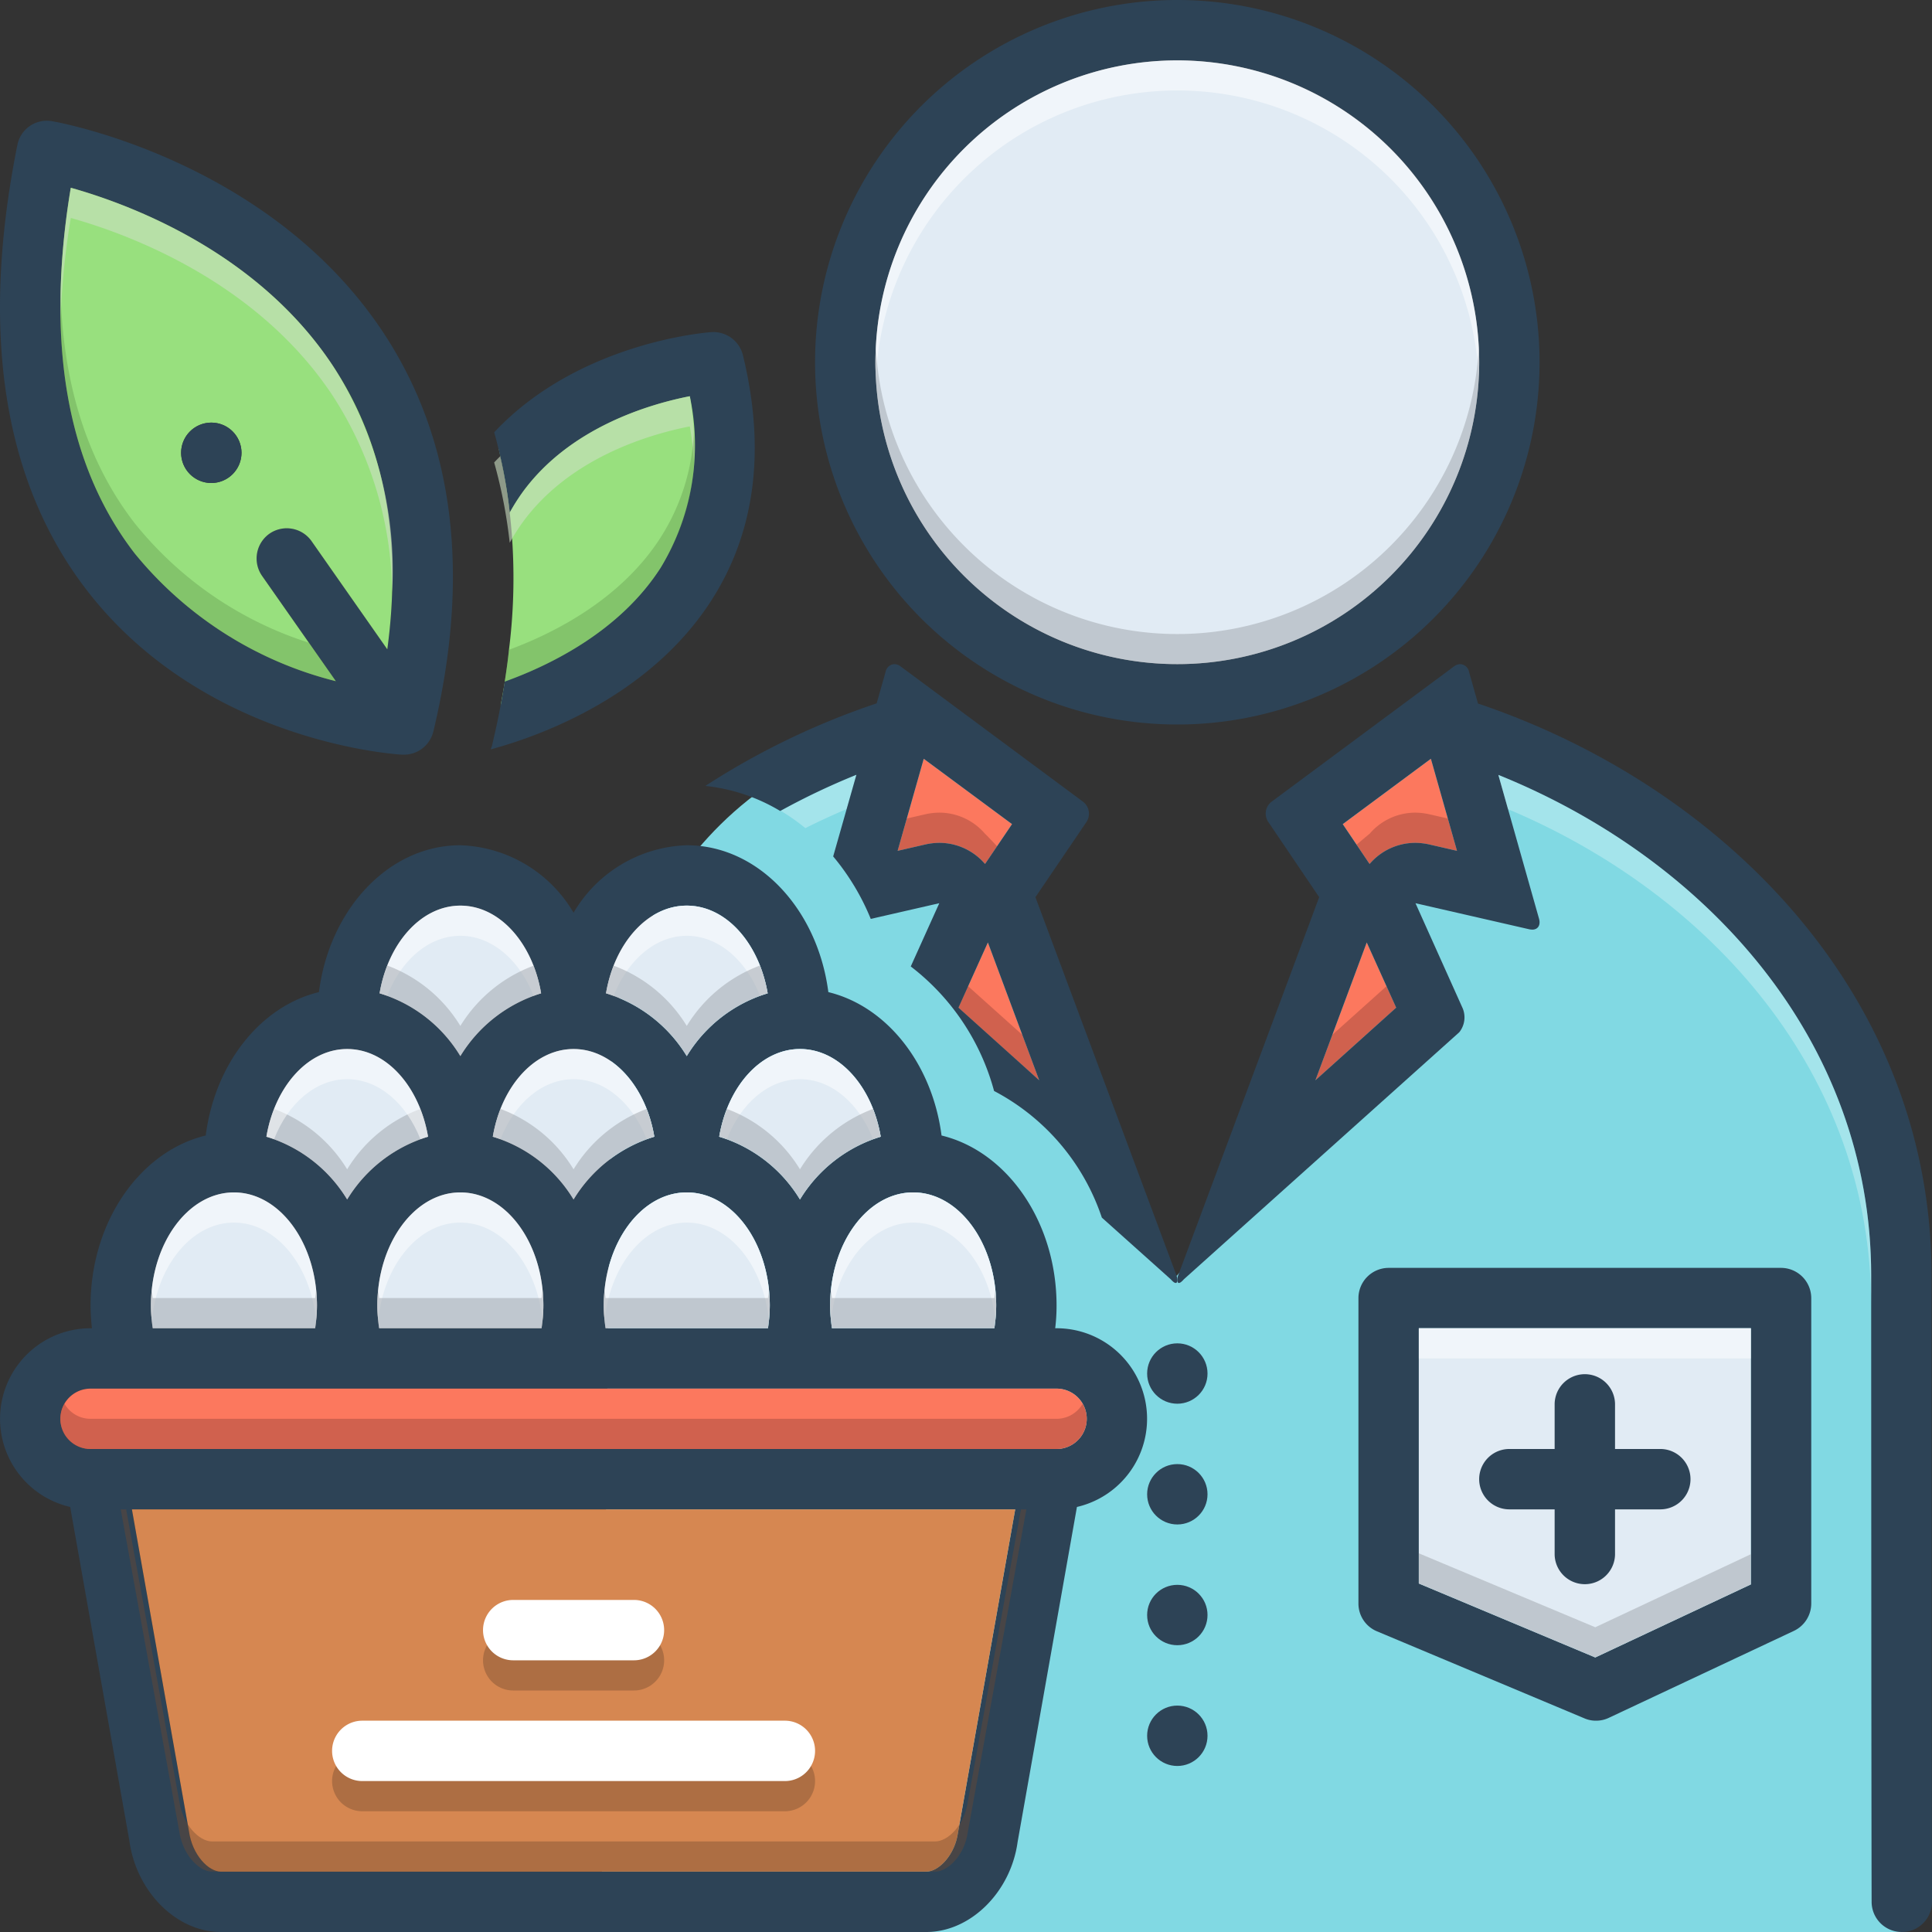 <svg id="Layer_1" height="128" viewBox="0 0 128 128" width="128" xmlns="http://www.w3.org/2000/svg" data-name="Layer 1"><rect x="0" y="0" width="128" height="128" fill="#333333" stroke="none"/><path d="m33.17 46.72c.02-.13.05-.26.07-.39.07-.38.14-.76.2-1.14v-.03c.11-.71.21-1.41.28-2.11a38.053 38.053 0 0 0 -.68-13.33c3.6-3.31 8.65-6.42 14.34-5.47 0 0 2.59 18.71-14.21 22.47z" fill="#98e07e"/><path d="m40.5 68.5s2.25-16.5 19.25-20.25l6.25 2.25 4.25 3.75-3 3.5 8 23 2.709 3.787 2.124-2.62 10-23.333-3.333-4.833 10.167-6.5s21.583 7.75 26.917 24.75 2 24.667 2.333 37-.167 19-.167 19h-86.167z" fill="#81d9e3"/><circle cx="78.001" cy="91" fill="#2d4356" r="2"/><circle cx="78.001" cy="99" fill="#2d4356" r="2"/><circle cx="78.001" cy="107" fill="#2d4356" r="2"/><circle cx="78.001" cy="115" fill="#2d4356" r="2"/><path d="m118 84h-26a2.006 2.006 0 0 0 -2 2v20.24a1.991 1.991 0 0 0 1.23 1.84l13.73 5.76a1.911 1.911 0 0 0 .78.16 1.951 1.951 0 0 0 .85-.19l12.26-5.76a2.009 2.009 0 0 0 1.15-1.81v-20.24a2.006 2.006 0 0 0 -2-2zm-2 20.97-10.31 4.84-11.69-4.9v-16.91h22z" fill="#2d4356"/><path d="m116 88v16.97l-10.31 4.84-11.69-4.9v-16.91z" fill="#e1ebf4"/><path d="m99.999 99.999h3v3.001a2.001 2.001 0 0 0 4.001 0v-3.001h3a2 2 0 0 0 0-4h-3v-2.999a2.001 2.001 0 0 0 -4.001 0v2.999h-3a2 2 0 0 0 0 4z" fill="#2d4356"/><path d="m92.5 66.76-5.35 4.81 3.4-9.13z" fill="#fc785e"/><path d="m96.53 56.37-1.87-.43a4.397 4.397 0 0 0 -.88-.1 3.991 3.991 0 0 0 -3.04 1.4.138.138 0 0 0 -.03-.04l-1.75-2.6 5.84-4.33z" fill="#fc785e"/><path d="m78 0a24 24 0 1 0 24 24 24.006 24.006 0 0 0 -24-24zm0 44a20 20 0 1 1 20-20 20.02 20.02 0 0 1 -20 20z" fill="#2d4356"/><path d="m98 24a20 20 0 1 1 -20-20 20.02 20.02 0 0 1 20 20z" fill="#e1ebf4"/><path d="m67.05 54.6-1.76 2.6a.138.138 0 0 0 -.03.04 3.986 3.986 0 0 0 -3.03-1.4 4.413 4.413 0 0 0 -.89.1l-1.87.43 1.73-6.1z" fill="#fc785e"/><path d="m68.85 71.57-5.35-4.81 1.95-4.32z" fill="#fc785e"/><path d="m70 88h-.09a12.332 12.332 0 0 0 .09-1.5c0-5.56-3.28-10.22-7.62-11.27-.62-4.76-3.63-8.56-7.5-9.5-.71-5.5-4.64-9.73-9.38-9.73a9.033 9.033 0 0 0 -7.5 4.47 9.033 9.033 0 0 0 -7.5-4.47c-4.74 0-8.67 4.23-9.37 9.73-3.88.94-6.89 4.74-7.5 9.5-4.35 1.05-7.63 5.71-7.63 11.27a14.722 14.722 0 0 0 .09 1.5h-.09a5.997 5.997 0 0 0 -1.35 11.84l3.92 22.11c.46 3.39 3.13 6.05 6.06 6.05h46.74c2.94 0 5.6-2.66 6.05-5.97l3.93-22.19a5.997 5.997 0 0 0 -1.35-11.84zm-9.5-9c3.03 0 5.5 3.36 5.5 7.5a10.47 10.47 0 0 1 -.12 1.5h-10.76a10.47 10.47 0 0 1 -.12-1.5c0-4.14 2.47-7.5 5.5-7.5zm-7.5-9.5c2.61 0 4.79 2.49 5.35 5.81a9.517 9.517 0 0 0 -5.35 4.16 9.484 9.484 0 0 0 -5.35-4.16c.56-3.32 2.75-5.81 5.35-5.81zm-2 17a10.47 10.47 0 0 1 -.12 1.5h-10.76a10.47 10.47 0 0 1 -.12-1.5c0-4.14 2.47-7.5 5.5-7.5 3.04 0 5.5 3.36 5.5 7.5zm-5.5-26.5c2.61 0 4.79 2.49 5.36 5.81a9.505 9.505 0 0 0 -5.36 4.16 9.527 9.527 0 0 0 -5.35-4.16c.56-3.32 2.75-5.81 5.35-5.81zm-7.5 9.5c2.61 0 4.79 2.49 5.35 5.81a9.517 9.517 0 0 0 -5.35 4.16 9.452 9.452 0 0 0 -5.35-4.16c.56-3.32 2.75-5.81 5.35-5.81zm-2 17a10.47 10.47 0 0 1 -.12 1.5h-10.76a10.47 10.47 0 0 1 -.12-1.5c0-4.14 2.47-7.5 5.5-7.5 3.04 0 5.5 3.36 5.5 7.5zm-5.5-26.5c2.61 0 4.79 2.49 5.35 5.81a9.559 9.559 0 0 0 -5.35 4.16 9.452 9.452 0 0 0 -5.35-4.16c.56-3.32 2.75-5.81 5.35-5.81zm-7.5 9.5c2.61 0 4.79 2.49 5.36 5.81a9.505 9.505 0 0 0 -5.36 4.16 9.484 9.484 0 0 0 -5.35-4.16c.56-3.32 2.75-5.81 5.35-5.81zm-7.5 9.5c3.03 0 5.5 3.36 5.5 7.5a10.47 10.47 0 0 1 -.12 1.5h-10.76a10.47 10.47 0 0 1 -.12-1.5c0-4.14 2.47-7.5 5.5-7.5zm47.97 42.41c-.2 1.48-1.27 2.59-2.1 2.59h-46.74c-.82 0-1.89-1.11-2.11-2.67l-3.78-21.33h58.52zm6.53-25.41h-64a2 2 0 0 1 0-4h64a2 2 0 0 1 0 4z" fill="#2d4356"/><g fill="#e1ebf4"><path d="m36 86.5a10.47 10.47 0 0 1 -.12 1.5h-10.76a10.47 10.47 0 0 1 -.12-1.5c0-4.14 2.47-7.5 5.5-7.5 3.04 0 5.5 3.36 5.5 7.5z"/><path d="m43.35 75.31a9.517 9.517 0 0 0 -5.35 4.16 9.452 9.452 0 0 0 -5.35-4.16c.56-3.32 2.75-5.81 5.35-5.81 2.61 0 4.79 2.49 5.35 5.81z"/><path d="m51 86.5a10.47 10.47 0 0 1 -.12 1.5h-10.76a10.47 10.47 0 0 1 -.12-1.5c0-4.14 2.47-7.5 5.5-7.5 3.04 0 5.5 3.36 5.5 7.5z"/><path d="m66 86.5a10.47 10.47 0 0 1 -.12 1.5h-10.76a10.47 10.47 0 0 1 -.12-1.5c0-4.14 2.47-7.5 5.5-7.5s5.5 3.36 5.5 7.5z"/><path d="m58.35 75.31a9.517 9.517 0 0 0 -5.35 4.16 9.484 9.484 0 0 0 -5.35-4.16c.56-3.32 2.75-5.81 5.35-5.81 2.61 0 4.79 2.49 5.35 5.81z"/><path d="m50.86 65.81a9.505 9.505 0 0 0 -5.36 4.16 9.527 9.527 0 0 0 -5.35-4.16c.56-3.32 2.75-5.81 5.35-5.81 2.61 0 4.79 2.49 5.36 5.81z"/><path d="m35.85 65.81a9.559 9.559 0 0 0 -5.35 4.16 9.452 9.452 0 0 0 -5.35-4.16c.56-3.32 2.75-5.81 5.35-5.81 2.61 0 4.79 2.49 5.35 5.81z"/><path d="m28.36 75.31a9.505 9.505 0 0 0 -5.36 4.16 9.484 9.484 0 0 0 -5.35-4.16c.56-3.32 2.75-5.81 5.35-5.81 2.61 0 4.79 2.49 5.36 5.81z"/><path d="m21 86.5a10.47 10.47 0 0 1 -.12 1.5h-10.76a10.47 10.47 0 0 1 -.12-1.5c0-4.14 2.47-7.5 5.5-7.5s5.5 3.36 5.5 7.5z"/></g><path d="m72 94a2.006 2.006 0 0 1 -2 2h-64a2 2 0 0 1 0-4h64a2.006 2.006 0 0 1 2 2z" fill="#fc785e"/><path d="m67.26 100-3.79 21.41c-.2 1.48-1.27 2.59-2.1 2.59h-46.74c-.82 0-1.89-1.11-2.11-2.67l-3.78-21.33z" fill="#d68751"/><path d="m47.108 39.815c2.931-4.539 3.64-10.018 2.111-16.289a2.014 2.014 0 0 0 -2.081-1.522c-.385.026-8.822.69-14.396 6.636a33.607 33.607 0 0 1 1.028 5.323 12.899 12.899 0 0 1 .888-1.401c3.129-4.25 8.354-5.784 11.044-6.311a15.621 15.621 0 0 1 -1.939 11.373c-2.696 4.193-7.293 6.441-10.321 7.531q-.328 2.083-.846 4.243c-.021.087-.058.165-.083.25 3.026-.815 10.437-3.389 14.596-9.834z" fill="#2d4356"/><path d="m25.44 22.1c-7.5-11.42-21.4-13.97-21.99-14.07a1.987 1.987 0 0 0 -2.3 1.58c-2.49 12.41-.93 22.35 4.63 29.53 7.75 10.01 20.34 10.83 20.87 10.86h.11a2.01 2.01 0 0 0 1.95-1.53c2.49-10.4 1.39-19.27-3.27-26.37zm.22 20.92-5.02-7.17a2.003 2.003 0 0 0 -3.28 2.3l4.89 6.98a25.004 25.004 0 0 1 -13.33-8.47c-4.5-5.84-5.92-13.98-4.23-24.22 3.82 1.07 12.39 4.22 17.4 11.85 3.37 5.12 4.56 11.41 3.57 18.73z" fill="#2d4356"/><path d="m17.85 35.36a2.011 2.011 0 0 1 2.79.49l5.02 7.17c.99-7.32-.2-13.61-3.57-18.73-5.01-7.63-13.58-10.78-17.4-11.85-1.69 10.24-.27 18.38 4.23 24.22a25.004 25.004 0 0 0 13.33 8.47l-4.89-6.98a2.013 2.013 0 0 1 .49-2.79zm-3.85-3.36a2 2 0 1 1 2-2 2.006 2.006 0 0 1 -2 2z" fill="#98e07e"/><circle cx="14" cy="30" fill="#2d4356" r="2"/><path d="m52 116h-27.998a2 2 0 0 0 0 4h27.998a2 2 0 1 0 0-4z" fill="#72492d" opacity=".4"/><path d="m34.002 112h7.999a2 2 0 1 0 0-4h-7.999a2 2 0 0 0 0 4z" fill="#72492d" opacity=".4"/><path d="m52 114h-27.998a2 2 0 0 0 0 4h27.998a2 2 0 1 0 0-4z" fill="#fff"/><path d="m34.002 110h7.999a2 2 0 1 0 0-4h-7.999a2 2 0 0 0 0 4z" fill="#fff"/><path d="m45.97 30.61a19.61 19.61 0 0 0 -.27-2.36c-2.69.53-7.91 2.06-11.04 6.31a13.763 13.763 0 0 0 -.89 1.4 33.145 33.145 0 0 0 -1.03-5.32c.13-.14.27-.28.4-.41a32.627 32.627 0 0 1 .63 3.73 13.763 13.763 0 0 1 .89-1.4c3.13-4.25 8.35-5.78 11.04-6.31a19.28 19.28 0 0 1 .27 4.36z" fill="#cbe0c3" opacity=".6"/><path d="m94 88h22v2h-22z" fill="#fff" opacity=".5"/><path d="m116 102.97v2l-10.31 4.84-11.69-4.9v-2l11.69 4.9z" fill="#9fa5aa" opacity=".5"/><path d="m92.5 66.76-5.35 4.81 1.12-3.01 3.59-3.22z" fill="#a54b3f" opacity=".5"/><path d="m96.53 56.37-1.87-.43a4.397 4.397 0 0 0 -.88-.1 3.991 3.991 0 0 0 -3.04 1.4.138.138 0 0 0 -.03-.04l-.83-1.24c.45-.38.85-.72.86-.72a3.991 3.991 0 0 1 3.04-1.4 4.397 4.397 0 0 1 .88.1l1.26.29z" fill="#a54b3f" opacity=".5"/><path d="m98 24c0 .32-.01.65-.03.97a19.996 19.996 0 0 0 -39.94 0c-.02-.32-.03-.65-.03-.97a20 20 0 0 1 40 0z" fill="#fff" opacity=".5"/><path d="m98 24a20 20 0 0 1 -40 0c0-.32.01-.65.03-.97a19.996 19.996 0 0 0 39.94 0c.02.32.03.65.03.97z" fill="#9fa5aa" opacity=".5"/><path d="m68.85 71.57-5.381-4.695c-.35-.83.47-.442 0-1.172l.671-.363 3.59 3.22z" fill="#a54b3f" opacity=".5"/><path d="m66.06 56.07-.77 1.13a.138.138 0 0 0 -.03.04 3.986 3.986 0 0 0 -3.03-1.4 4.413 4.413 0 0 0 -.89.1l-1.87.43.61-2.14 1.26-.29a4.413 4.413 0 0 1 .89-.1 3.986 3.986 0 0 1 3.03 1.4c.01 0 .36.36.8.83z" fill="#a54b3f" opacity=".5"/><path d="m35.85 65.81a4.2 4.2 0 0 0 -.5.17c-.92-2.36-2.75-3.98-4.85-3.98-2.09 0-3.92 1.61-4.84 3.97-.17-.06-.34-.11-.51-.16.56-3.32 2.75-5.81 5.35-5.81 2.61 0 4.79 2.49 5.35 5.81z" fill="#fff" opacity=".5"/><path d="m35.85 65.81a9.559 9.559 0 0 0 -5.35 4.16 9.452 9.452 0 0 0 -5.35-4.16 8.893 8.893 0 0 1 .51-1.84 9.568 9.568 0 0 1 4.84 4 9.65 9.65 0 0 1 4.85-3.99 9.448 9.448 0 0 1 .5 1.83z" fill="#9fa5aa" opacity=".5"/><path d="m50.86 65.81c-.17.05-.34.1-.51.16-.93-2.36-2.75-3.97-4.85-3.97-2.09 0-3.92 1.62-4.84 3.98a5.074 5.074 0 0 0 -.51-.17c.56-3.32 2.75-5.81 5.35-5.81 2.61 0 4.79 2.49 5.36 5.81z" fill="#fff" opacity=".5"/><path d="m50.86 65.81a9.505 9.505 0 0 0 -5.36 4.16 9.527 9.527 0 0 0 -5.35-4.16 8.8 8.8 0 0 1 .51-1.83 9.588 9.588 0 0 1 4.84 3.99 9.59 9.59 0 0 1 4.85-4 8.889 8.889 0 0 1 .51 1.84z" fill="#9fa5aa" opacity=".5"/><path d="m58.35 75.31c-.17.05-.34.1-.51.16-.92-2.36-2.74-3.97-4.84-3.97-2.09 0-3.92 1.61-4.84 3.97-.17-.06-.34-.11-.51-.16.56-3.32 2.75-5.81 5.35-5.81 2.61 0 4.79 2.49 5.35 5.81z" fill="#fff" opacity=".5"/><path d="m58.35 75.31a9.517 9.517 0 0 0 -5.35 4.16 9.484 9.484 0 0 0 -5.35-4.16 8.893 8.893 0 0 1 .51-1.84 9.609 9.609 0 0 1 4.84 4 9.659 9.659 0 0 1 4.84-4 8.893 8.893 0 0 1 .51 1.84z" fill="#9fa5aa" opacity=".5"/><path d="m43.35 75.31c-.17.05-.34.1-.51.16-.92-2.36-2.74-3.97-4.84-3.97-2.09 0-3.92 1.61-4.84 3.97-.17-.06-.34-.11-.51-.16.56-3.32 2.75-5.81 5.35-5.81 2.61 0 4.79 2.49 5.35 5.81z" fill="#fff" opacity=".5"/><path d="m43.35 75.31a9.517 9.517 0 0 0 -5.35 4.16 9.452 9.452 0 0 0 -5.35-4.16 8.893 8.893 0 0 1 .51-1.84 9.568 9.568 0 0 1 4.84 4 9.659 9.659 0 0 1 4.84-4 8.893 8.893 0 0 1 .51 1.84z" fill="#9fa5aa" opacity=".5"/><path d="m28.36 75.31a9.505 9.505 0 0 0 -5.36 4.16 9.484 9.484 0 0 0 -5.35-4.16 8.893 8.893 0 0 1 .51-1.84 9.609 9.609 0 0 1 4.84 4 9.59 9.59 0 0 1 4.85-4 8.889 8.889 0 0 1 .51 1.84z" fill="#9fa5aa" opacity=".5"/><path d="m28.36 75.31c-.17.05-.34.1-.51.16-.93-2.36-2.75-3.97-4.85-3.97-2.09 0-3.92 1.61-4.84 3.97-.17-.06-.34-.11-.51-.16.56-3.32 2.75-5.81 5.35-5.81 2.61 0 4.79 2.49 5.36 5.81z" fill="#fff" opacity=".5"/><path d="m21 86.5a7.82 7.82 0 0 1 -.06.98c-.36-3.66-2.66-6.48-5.44-6.48s-5.08 2.82-5.44 6.48a7.82 7.82 0 0 1 -.06-.98c0-4.14 2.47-7.5 5.5-7.5s5.5 3.36 5.5 7.5z" fill="#fff" opacity=".5"/><path d="m36 86.5a7.82 7.82 0 0 1 -.06.98c-.36-3.66-2.65-6.48-5.44-6.48-2.78 0-5.08 2.82-5.44 6.48a7.82 7.82 0 0 1 -.06-.98c0-4.14 2.47-7.5 5.5-7.5 3.04 0 5.5 3.36 5.5 7.5z" fill="#fff" opacity=".5"/><path d="m51 86.5a7.82 7.82 0 0 1 -.06.98c-.36-3.66-2.65-6.48-5.44-6.48-2.78 0-5.08 2.82-5.44 6.48a7.82 7.82 0 0 1 -.06-.98c0-4.14 2.47-7.5 5.5-7.5 3.04 0 5.5 3.36 5.5 7.5z" fill="#fff" opacity=".5"/><path d="m66 86.5a7.82 7.82 0 0 1 -.06.98c-.36-3.66-2.66-6.48-5.44-6.48s-5.08 2.82-5.44 6.48a7.82 7.82 0 0 1 -.06-.98c0-4.14 2.47-7.5 5.5-7.5s5.5 3.36 5.5 7.5z" fill="#fff" opacity=".5"/><path d="m66 86.5a10.47 10.47 0 0 1 -.12 1.5h-10.76a10.47 10.47 0 0 1 -.12-1.5 8.477 8.477 0 0 1 .06-1.02c.01.18.04.35.06.52h10.76c.02-.17.05-.34.06-.52a8.477 8.477 0 0 1 .06 1.02z" fill="#9fa5aa" opacity=".5"/><path d="m51 86.5a10.47 10.47 0 0 1 -.12 1.5h-10.76a10.47 10.47 0 0 1 -.12-1.5 8.477 8.477 0 0 1 .06-1.02c.01.18.04.35.06.52h10.76c.02-.17.05-.34.06-.52a8.477 8.477 0 0 1 .06 1.02z" fill="#9fa5aa" opacity=".5"/><path d="m36 86.5a10.47 10.47 0 0 1 -.12 1.5h-10.76a10.47 10.47 0 0 1 -.12-1.5 8.477 8.477 0 0 1 .06-1.02c.01.18.04.35.06.52h10.76c.02-.17.05-.34.06-.52a8.477 8.477 0 0 1 .06 1.02z" fill="#9fa5aa" opacity=".5"/><path d="m21 86.5a10.47 10.47 0 0 1 -.12 1.5h-10.76a10.47 10.47 0 0 1 -.12-1.5 8.477 8.477 0 0 1 .06-1.02c.01.18.04.35.06.52h10.76c.02-.17.05-.34.06-.52a8.477 8.477 0 0 1 .06 1.02z" fill="#9fa5aa" opacity=".5"/><path d="m72 94a2.006 2.006 0 0 1 -2 2h-64a1.997 1.997 0 0 1 -1.73-3 1.996 1.996 0 0 0 1.73 1h64a1.996 1.996 0 0 0 1.73-1 1.994 1.994 0 0 1 .27 1z" fill="#a54b3f" opacity=".5"/><path d="m68 100-3.886 21.41c-.205 1.48-1.302 2.59-2.153 2.59h-47.922c-.841 0-1.938-1.11-2.163-2.67l-3.876-21.33h.359l3.517 19.33c.226 1.56 1.323 2.67 2.163 2.67h47.922c.851 0 1.948-1.11 2.153-2.59l3.527-19.41z" fill="#72492d" opacity=".4"/><path d="m43.76 37.62c-2.69 4.2-7.29 6.45-10.32 7.54.11-.71.21-1.41.28-2.11 3.03-1.12 7.43-3.36 10.04-7.43a14.088 14.088 0 0 0 2.21-7.01 14.711 14.711 0 0 1 -2.21 9.01z" fill="#528440" opacity=".3"/><path d="m25.98 39.21a24.418 24.418 0 0 0 -3.89-12.92c-5.01-7.63-13.58-10.78-17.4-11.85a51.278 51.278 0 0 0 -.68 6.81 47.507 47.507 0 0 1 .68-8.81c3.82 1.07 12.39 4.22 17.4 11.85a25.091 25.091 0 0 1 3.89 14.92z" fill="#cbe0c3" opacity=".6"/><path d="m22.25 45.13a25.004 25.004 0 0 1 -13.33-8.47c-3.45-4.48-5.09-10.32-4.91-17.41.15 6.2 1.78 11.36 4.91 15.41a24.25 24.25 0 0 0 11.54 7.92z" fill="#528440" opacity=".3"/><path d="m127.97 84.5c0-18.53-13.75-32.39-30.05-37.89l-.59-2.09a.627.627 0 0 0 -.58-.52.697.697 0 0 0 -.43.16l-12.08 8.96a.987.987 0 0 0 -.21 1.34l3.37 4.98-9.36 25.1a1.033 1.033 0 0 0 -.04.27c0 .13.04.19.11.19s.18-.08.32-.24l18.25-16.37a1.581 1.581 0 0 0 .23-1.58l-3.13-6.97 7.55 1.73a1.374 1.374 0 0 0 .19.02c.37 0 .57-.3.44-.74l-2.69-9.51c13.65 5.51 24.7 17.49 24.7 33.17 0 0 .01 35 .03 41.49a1.999 1.999 0 0 0 2 2 1.961 1.961 0 0 0 1.42-.59 1.987 1.987 0 0 0 .58-1.41c-.02-6.5-.03-41.5-.03-41.5zm-40.82-12.93 3.4-9.13 1.95 4.32zm7.51-15.63a4.397 4.397 0 0 0 -.88-.1 3.991 3.991 0 0 0 -3.04 1.4.138.138 0 0 0 -.03-.04l-1.75-2.6 5.84-4.33 1.73 6.1z" fill="#2d4356"/><path d="m123.97 84.51v2c0-15.43-10.7-27.28-24.06-32.9l-.64-2.27c13.65 5.51 24.7 17.49 24.7 33.17z" fill="#f5ffff" opacity=".3"/><path d="m53.355 54.866c.901-.45 1.816-.875 2.746-1.266l.64-2.27a46.148 46.148 0 0 0 -5.019 2.386 13.166 13.166 0 0 1 1.633 1.15z" fill="#f5ffff" opacity=".3"/><path d="m77.96 84.54-9.36-25.1 3.38-4.98a.999.999 0 0 0 -.22-1.34l-12.08-8.96a.697.697 0 0 0 -.43-.16.627.627 0 0 0 -.58.52l-.59 2.08a50.126 50.126 0 0 0 -11.35 5.47 12.059 12.059 0 0 1 4.96 1.66 46.654 46.654 0 0 1 5.05-2.4l-1.54 5.41a15.679 15.679 0 0 1 2.49 4.14l4.54-1.04-1.89 4.19a15.461 15.461 0 0 1 5.52 8.25 14.766 14.766 0 0 1 7.14 8.39l4.57 4.09q.21.24.33.24c.06 0 .1-.06.1-.19a1.033 1.033 0 0 0 -.04-.27zm-16.62-28.6-1.87.43 1.73-6.1 5.85 4.33-1.76 2.6a.138.138 0 0 0 -.03.04 3.986 3.986 0 0 0 -3.03-1.4 4.413 4.413 0 0 0 -.89.1zm2.16 10.82 1.95-4.32 3.4 9.13z" fill="#2d4356"/></svg>